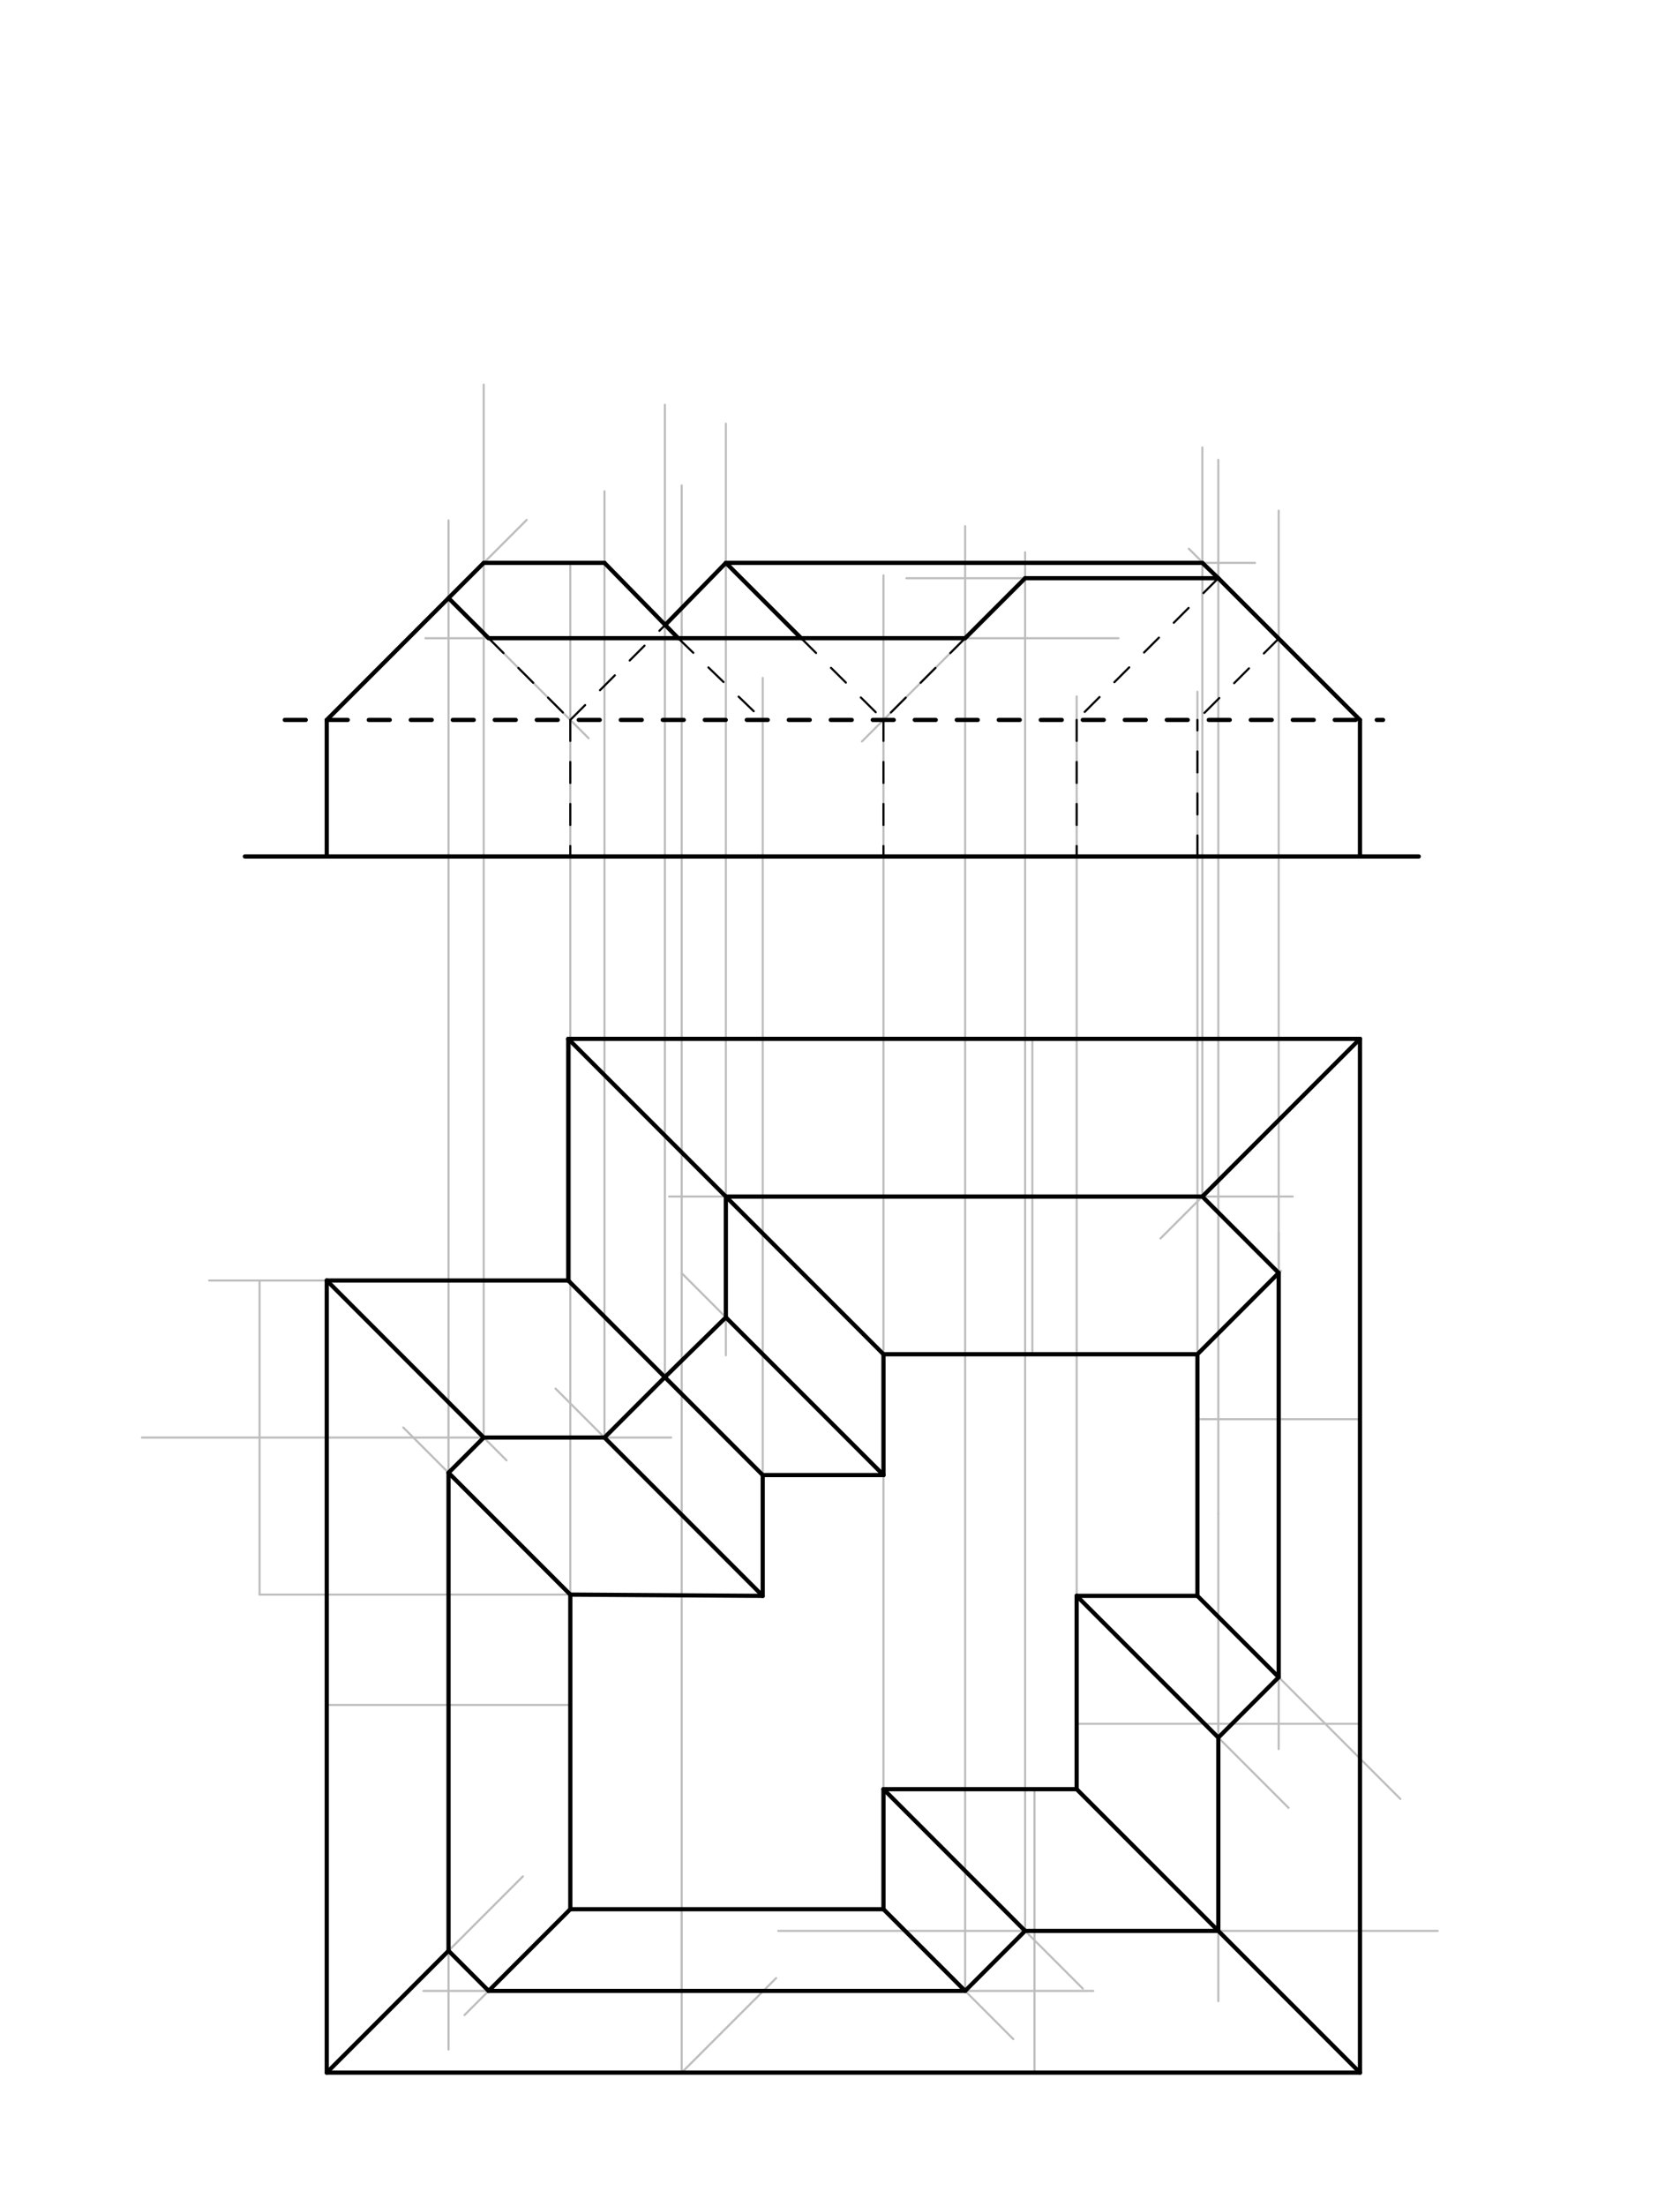 <svg xmlns="http://www.w3.org/2000/svg" class="svg--816" height="100%" preserveAspectRatio="xMidYMid meet" viewBox="0 0 800 1050" width="100%"><defs><marker id="marker-arrow" markerHeight="16" markerUnits="userSpaceOnUse" markerWidth="24" orient="auto-start-reverse" refX="24" refY="4" viewBox="0 0 24 8"><path d="M 0 0 L 24 4 L 0 8 z" stroke="inherit"></path></marker></defs><g class="aux-layer--949"><g class="element--733"><line stroke="#BDBDBD" stroke-dasharray="none" stroke-linecap="round" stroke-width="1" x1="155.6" x2="241.2" y1="609.438" y2="695.038"></line></g><g class="element--733"><line stroke="#BDBDBD" stroke-dasharray="none" stroke-linecap="round" stroke-width="1" x1="155.6" x2="249" y1="986.438" y2="893.038"></line></g><g class="element--733"><line stroke="#BDBDBD" stroke-dasharray="none" stroke-linecap="round" stroke-width="1" x1="647.6" x2="552.6" y1="494.438" y2="589.438"></line></g><g class="element--733"><line stroke="#BDBDBD" stroke-dasharray="none" stroke-linecap="round" stroke-width="1" x1="570.2" x2="609.95" y1="644.538" y2="604.788"></line></g><g class="element--733"><line stroke="#BDBDBD" stroke-dasharray="none" stroke-linecap="round" stroke-width="1" x1="270.6" x2="420.7" y1="494.438" y2="644.538"></line></g><g class="element--733"><line stroke="#BDBDBD" stroke-dasharray="none" stroke-linecap="round" stroke-width="1" x1="270.6" x2="363.2" y1="609.438" y2="702.038"></line></g><g class="element--733"><line stroke="#BDBDBD" stroke-dasharray="none" stroke-linecap="round" stroke-width="1" x1="420.7" x2="324.55" y1="702.038" y2="605.887"></line></g><g class="element--733"><line stroke="#BDBDBD" stroke-dasharray="none" stroke-linecap="round" stroke-width="1" x1="363.2" x2="264.55" y1="759.538" y2="660.887"></line></g><g class="element--733"><line stroke="#BDBDBD" stroke-dasharray="none" stroke-linecap="round" stroke-width="1" x1="271.573" x2="192.038" y1="758.934" y2="679.399"></line></g><g class="element--733"><line stroke="#BDBDBD" stroke-dasharray="none" stroke-linecap="round" stroke-width="1" x1="271.573" x2="221.2" y1="908.665" y2="959.038"></line></g><g class="element--733"><line stroke="#BDBDBD" stroke-dasharray="none" stroke-linecap="round" stroke-width="1" x1="420.7" x2="482.536" y1="908.665" y2="970.501"></line></g><g class="element--733"><line stroke="#BDBDBD" stroke-dasharray="none" stroke-linecap="round" stroke-width="1" x1="420.7" x2="515.6" y1="851.538" y2="946.438"></line></g><g class="element--733"><line stroke="#BDBDBD" stroke-dasharray="none" stroke-linecap="round" stroke-width="1" x1="512.7" x2="647.6" y1="851.538" y2="986.438"></line></g><g class="element--733"><line stroke="#BDBDBD" stroke-dasharray="none" stroke-linecap="round" stroke-width="1" x1="512.7" x2="613.6" y1="759.538" y2="860.438"></line></g><g class="element--733"><line stroke="#BDBDBD" stroke-dasharray="none" stroke-linecap="round" stroke-width="1" x1="570.2" x2="666.85" y1="759.538" y2="856.187"></line></g><g class="element--733"><line stroke="#BDBDBD" stroke-dasharray="none" stroke-linecap="round" stroke-width="1" x1="491.6" x2="491.6" y1="494.438" y2="644.538"></line></g><g class="element--733"><line stroke="#BDBDBD" stroke-dasharray="none" stroke-linecap="round" stroke-width="1" x1="318.6" x2="615.6" y1="569.488" y2="569.488"></line></g><g class="element--733"><line stroke="#BDBDBD" stroke-dasharray="none" stroke-linecap="round" stroke-width="1" x1="570.2" x2="647.6" y1="675.438" y2="675.438"></line></g><g class="element--733"><line stroke="#BDBDBD" stroke-dasharray="none" stroke-linecap="round" stroke-width="1" x1="608.9" x2="608.9" y1="832.438" y2="586.438"></line></g><g class="element--733"><line stroke="#BDBDBD" stroke-dasharray="none" stroke-linecap="round" stroke-width="1" x1="572.55" x2="608.9" y1="569.488" y2="605.838"></line></g><g class="element--733"><line stroke="#BDBDBD" stroke-dasharray="none" stroke-linecap="round" stroke-width="1" x1="512.7" x2="647.6" y1="820.438" y2="820.438"></line></g><g class="element--733"><line stroke="#BDBDBD" stroke-dasharray="none" stroke-linecap="round" stroke-width="1" x1="580.15" x2="580.15" y1="952.438" y2="720.438"></line></g><g class="element--733"><line stroke="#BDBDBD" stroke-dasharray="none" stroke-linecap="round" stroke-width="1" x1="608.9" x2="580.15" y1="798.238" y2="826.988"></line></g><g class="element--733"><line stroke="#BDBDBD" stroke-dasharray="none" stroke-linecap="round" stroke-width="1" x1="492.6" x2="492.6" y1="851.538" y2="986.438"></line></g><g class="element--733"><line stroke="#BDBDBD" stroke-dasharray="none" stroke-linecap="round" stroke-width="1" x1="370.6" x2="684.6" y1="918.988" y2="918.988"></line></g><g class="element--733"><line stroke="#BDBDBD" stroke-dasharray="none" stroke-linecap="round" stroke-width="1" x1="324.6" x2="324.6" y1="908.665" y2="986.438"></line></g><g class="element--733"><line stroke="#BDBDBD" stroke-dasharray="none" stroke-linecap="round" stroke-width="1" x1="201.6" x2="520.6" y1="947.551" y2="947.551"></line></g><g class="element--733"><line stroke="#BDBDBD" stroke-dasharray="none" stroke-linecap="round" stroke-width="1" x1="271.573" x2="155.6" y1="811.438" y2="811.438"></line></g><g class="element--733"><line stroke="#BDBDBD" stroke-dasharray="none" stroke-linecap="round" stroke-width="1" x1="213.586" x2="213.586" y1="975.438" y2="651.438"></line></g><g class="element--733"><line stroke="#BDBDBD" stroke-dasharray="none" stroke-linecap="round" stroke-width="1" x1="271.573" x2="123.6" y1="758.934" y2="758.934"></line></g><g class="element--733"><line stroke="#BDBDBD" stroke-dasharray="none" stroke-linecap="round" stroke-width="1" x1="155.6" x2="99.6" y1="609.438" y2="609.438"></line></g><g class="element--733"><line stroke="#BDBDBD" stroke-dasharray="none" stroke-linecap="round" stroke-width="1" x1="123.6" x2="123.6" y1="758.934" y2="609.438"></line></g><g class="element--733"><line stroke="#BDBDBD" stroke-dasharray="none" stroke-linecap="round" stroke-width="1" x1="67.6" x2="319.6" y1="684.186" y2="684.186"></line></g><g class="element--733"><line stroke="#BDBDBD" stroke-dasharray="none" stroke-linecap="round" stroke-width="1" x1="287.848" x2="332.298" y1="684.186" y2="639.736"></line></g><g class="element--733"><line stroke="#BDBDBD" stroke-dasharray="none" stroke-linecap="round" stroke-width="1" x1="345.65" x2="345.65" y1="569.488" y2="645.038"></line></g><g class="element--733"><line stroke="#BDBDBD" stroke-dasharray="none" stroke-linecap="round" stroke-width="1" x1="213.586" x2="213.586" y1="928.451" y2="247.637"></line></g><g class="element--733"><line stroke="#BDBDBD" stroke-dasharray="none" stroke-linecap="round" stroke-width="1" x1="155.6" x2="225.1" y1="342.637" y2="273.137"></line></g><g class="element--733"><line stroke="#BDBDBD" stroke-dasharray="none" stroke-linecap="round" stroke-width="1" x1="580.15" x2="580.15" y1="720.438" y2="218.838"></line></g><g class="element--733"><line stroke="#BDBDBD" stroke-dasharray="none" stroke-linecap="round" stroke-width="1" x1="647.6" x2="566.1" y1="342.637" y2="261.137"></line></g><g class="element--733"><line stroke="#BDBDBD" stroke-dasharray="none" stroke-linecap="round" stroke-width="1" x1="580.15" x2="431.6" y1="275.188" y2="275.188"></line></g><g class="element--733"><line stroke="#BDBDBD" stroke-dasharray="none" stroke-linecap="round" stroke-width="1" x1="488.15" x2="488.15" y1="918.988" y2="262.838"></line></g><g class="element--733"><line stroke="#BDBDBD" stroke-dasharray="none" stroke-linecap="round" stroke-width="1" x1="324.6" x2="369.6" y1="986.438" y2="941.437"></line></g><g class="element--733"><line stroke="#BDBDBD" stroke-dasharray="none" stroke-linecap="round" stroke-width="1" x1="324.6" x2="324.6" y1="947.551" y2="342.637"></line></g><g class="element--733"><line stroke="#BDBDBD" stroke-dasharray="none" stroke-linecap="round" stroke-width="1" x1="324.6" x2="324.6" y1="342.637" y2="231.037"></line></g><g class="element--733"><line stroke="#BDBDBD" stroke-dasharray="none" stroke-linecap="round" stroke-width="1" x1="202.6" x2="532.6" y1="303.751" y2="303.751"></line></g><g class="element--733"><line stroke="#BDBDBD" stroke-dasharray="none" stroke-linecap="round" stroke-width="1" x1="213.586" x2="243.186" y1="284.651" y2="314.251"></line></g><g class="element--733"><line stroke="#BDBDBD" stroke-dasharray="none" stroke-linecap="round" stroke-width="1" x1="488.15" x2="450.75" y1="275.188" y2="312.588"></line></g><g class="element--733"><line stroke="#BDBDBD" stroke-dasharray="none" stroke-linecap="round" stroke-width="1" x1="243.186" x2="280.286" y1="314.251" y2="351.351"></line></g><g class="element--733"><line stroke="#BDBDBD" stroke-dasharray="none" stroke-linecap="round" stroke-width="1" x1="450.75" x2="410.45" y1="312.588" y2="352.888"></line></g><g class="element--733"><line stroke="#BDBDBD" stroke-dasharray="none" stroke-linecap="round" stroke-width="1" x1="271.573" x2="271.573" y1="758.934" y2="269.238"></line></g><g class="element--733"><line stroke="#BDBDBD" stroke-dasharray="none" stroke-linecap="round" stroke-width="1" x1="420.7" x2="420.7" y1="908.665" y2="273.838"></line></g><g class="element--733"><line stroke="#BDBDBD" stroke-dasharray="none" stroke-linecap="round" stroke-width="1" x1="512.7" x2="512.7" y1="759.538" y2="331.438"></line></g><g class="element--733"><line stroke="#BDBDBD" stroke-dasharray="none" stroke-linecap="round" stroke-width="1" x1="570.2" x2="570.2" y1="644.538" y2="329.238"></line></g><g class="element--733"><line stroke="#BDBDBD" stroke-dasharray="none" stroke-linecap="round" stroke-width="1" x1="459.586" x2="459.586" y1="947.551" y2="250.438"></line></g><g class="element--733"><line stroke="#BDBDBD" stroke-dasharray="none" stroke-linecap="round" stroke-width="1" x1="608.9" x2="608.9" y1="605.838" y2="243.038"></line></g><g class="element--733"><line stroke="#BDBDBD" stroke-dasharray="none" stroke-linecap="round" stroke-width="1" x1="230.348" x2="230.348" y1="684.186" y2="183.037"></line></g><g class="element--733"><line stroke="#BDBDBD" stroke-dasharray="none" stroke-linecap="round" stroke-width="1" x1="213.586" x2="250.8" y1="284.651" y2="247.438"></line></g><g class="element--733"><line stroke="#BDBDBD" stroke-dasharray="none" stroke-linecap="round" stroke-width="1" x1="287.848" x2="287.848" y1="684.186" y2="233.838"></line></g><g class="element--733"><line stroke="#BDBDBD" stroke-dasharray="none" stroke-linecap="round" stroke-width="1" x1="363.2" x2="363.2" y1="759.538" y2="322.638"></line></g><g class="element--733"><line stroke="#BDBDBD" stroke-dasharray="none" stroke-linecap="round" stroke-width="1" x1="316.598" x2="316.598" y1="655.436" y2="192.637"></line></g><g class="element--733"><line stroke="#BDBDBD" stroke-dasharray="none" stroke-linecap="round" stroke-width="1" x1="345.65" x2="345.65" y1="569.488" y2="201.637"></line></g><g class="element--733"><line stroke="#BDBDBD" stroke-dasharray="none" stroke-linecap="round" stroke-width="1" x1="572.55" x2="572.55" y1="569.488" y2="212.956"></line></g><g class="element--733"><line stroke="#BDBDBD" stroke-dasharray="none" stroke-linecap="round" stroke-width="1" x1="373.6" x2="597.6" y1="267.889" y2="267.889"></line></g></g><g class="main-layer--75a"><g class="element--733"><line stroke="#000000" stroke-dasharray="none" stroke-linecap="round" stroke-width="2" x1="116.6" x2="675.6" y1="407.637" y2="407.637"></line></g><g class="element--733"><line stroke="#000000" stroke-dasharray="10" stroke-linecap="round" stroke-width="2" x1="135.6" x2="658.6" y1="342.637" y2="342.637"></line></g><g class="element--733"><line stroke="#000000" stroke-dasharray="none" stroke-linecap="round" stroke-width="2" x1="155.6" x2="155.6" y1="407.637" y2="342.637"></line></g><g class="element--733"><line stroke="#000000" stroke-dasharray="none" stroke-linecap="round" stroke-width="2" x1="647.6" x2="647.6" y1="407.637" y2="342.637"></line></g><g class="element--733"><line stroke="#000000" stroke-dasharray="none" stroke-linecap="round" stroke-width="2" x1="155.6" x2="647.6" y1="986.438" y2="986.438"></line></g><g class="element--733"><line stroke="#000000" stroke-dasharray="none" stroke-linecap="round" stroke-width="2" x1="647.6" x2="647.6" y1="986.438" y2="494.438"></line></g><g class="element--733"><line stroke="#000000" stroke-dasharray="none" stroke-linecap="round" stroke-width="2" x1="155.6" x2="155.6" y1="609.438" y2="986.438"></line></g><g class="element--733"><line stroke="#000000" stroke-dasharray="none" stroke-linecap="round" stroke-width="2" x1="155.6" x2="270.6" y1="609.438" y2="609.438"></line></g><g class="element--733"><line stroke="#000000" stroke-dasharray="none" stroke-linecap="round" stroke-width="2" x1="270.6" x2="270.6" y1="609.438" y2="494.438"></line></g><g class="element--733"><line stroke="#000000" stroke-dasharray="none" stroke-linecap="round" stroke-width="2" x1="420.7" x2="570.2" y1="644.538" y2="644.538"></line></g><g class="element--733"><line stroke="#000000" stroke-dasharray="none" stroke-linecap="round" stroke-width="2" x1="420.7" x2="512.7" y1="851.538" y2="851.538"></line></g><g class="element--733"><line stroke="#000000" stroke-dasharray="none" stroke-linecap="round" stroke-width="2" x1="512.7" x2="570.2" y1="759.538" y2="759.538"></line></g><g class="element--733"><line stroke="#000000" stroke-dasharray="none" stroke-linecap="round" stroke-width="2" x1="570.2" x2="570.2" y1="644.538" y2="759.538"></line></g><g class="element--733"><line stroke="#000000" stroke-dasharray="none" stroke-linecap="round" stroke-width="2" x1="512.7" x2="512.7" y1="759.538" y2="851.538"></line></g><g class="element--733"><line stroke="#000000" stroke-dasharray="none" stroke-linecap="round" stroke-width="2" x1="420.7" x2="420.7" y1="851.538" y2="908.665"></line></g><g class="element--733"><line stroke="#000000" stroke-dasharray="none" stroke-linecap="round" stroke-width="2" x1="420.7" x2="271.573" y1="908.665" y2="908.665"></line></g><g class="element--733"><line stroke="#000000" stroke-dasharray="none" stroke-linecap="round" stroke-width="2" x1="271.573" x2="271.573" y1="908.665" y2="758.934"></line></g><g class="element--733"><line stroke="#000000" stroke-dasharray="none" stroke-linecap="round" stroke-width="2" x1="271.573" x2="363.2" y1="758.934" y2="759.538"></line></g><g class="element--733"><line stroke="#000000" stroke-dasharray="none" stroke-linecap="round" stroke-width="2" x1="363.2" x2="363.2" y1="759.538" y2="702.038"></line></g><g class="element--733"><line stroke="#000000" stroke-dasharray="none" stroke-linecap="round" stroke-width="2" x1="363.2" x2="420.7" y1="702.038" y2="702.038"></line></g><g class="element--733"><line stroke="#000000" stroke-dasharray="none" stroke-linecap="round" stroke-width="2" x1="420.7" x2="420.7" y1="702.038" y2="644.538"></line></g><g class="element--733"><line stroke="#000000" stroke-dasharray="none" stroke-linecap="round" stroke-width="2" x1="270.6" x2="647.6" y1="494.438" y2="494.438"></line></g><g class="element--733"><line stroke="#000000" stroke-dasharray="none" stroke-linecap="round" stroke-width="2" x1="345.65" x2="572.55" y1="569.488" y2="569.488"></line></g><g class="element--733"><line stroke="#000000" stroke-dasharray="none" stroke-linecap="round" stroke-width="2" x1="572.55" x2="608.9" y1="569.488" y2="605.838"></line></g><g class="element--733"><line stroke="#000000" stroke-dasharray="none" stroke-linecap="round" stroke-width="2" x1="608.9" x2="608.9" y1="605.838" y2="798.238"></line></g><g class="element--733"><line stroke="#000000" stroke-dasharray="none" stroke-linecap="round" stroke-width="2" x1="608.9" x2="580.15" y1="798.238" y2="826.988"></line></g><g class="element--733"><line stroke="#000000" stroke-dasharray="none" stroke-linecap="round" stroke-width="2" x1="580.15" x2="580.15" y1="826.988" y2="918.988"></line></g><g class="element--733"><line stroke="#000000" stroke-dasharray="none" stroke-linecap="round" stroke-width="2" x1="580.15" x2="488.15" y1="918.988" y2="918.988"></line></g><g class="element--733"><line stroke="#000000" stroke-dasharray="none" stroke-linecap="round" stroke-width="2" x1="459.586" x2="488.15" y1="947.551" y2="918.988"></line></g><g class="element--733"><line stroke="#000000" stroke-dasharray="none" stroke-linecap="round" stroke-width="2" x1="232.686" x2="459.586" y1="947.551" y2="947.551"></line></g><g class="element--733"><line stroke="#000000" stroke-dasharray="none" stroke-linecap="round" stroke-width="2" x1="232.686" x2="213.586" y1="947.551" y2="928.451"></line></g><g class="element--733"><line stroke="#000000" stroke-dasharray="none" stroke-linecap="round" stroke-width="2" x1="213.586" x2="213.586" y1="928.451" y2="700.947"></line></g><g class="element--733"><line stroke="#000000" stroke-dasharray="none" stroke-linecap="round" stroke-width="2" x1="213.586" x2="230.348" y1="700.947" y2="684.186"></line></g><g class="element--733"><line stroke="#000000" stroke-dasharray="none" stroke-linecap="round" stroke-width="2" x1="230.348" x2="287.848" y1="684.186" y2="684.186"></line></g><g class="element--733"><line stroke="#000000" stroke-dasharray="none" stroke-linecap="round" stroke-width="2" x1="287.848" x2="316.598" y1="684.186" y2="655.436"></line></g><g class="element--733"><line stroke="#000000" stroke-dasharray="none" stroke-linecap="round" stroke-width="2" x1="316.598" x2="345.65" y1="655.436" y2="626.988"></line></g><g class="element--733"><line stroke="#000000" stroke-dasharray="none" stroke-linecap="round" stroke-width="2" x1="345.65" x2="345.65" y1="626.988" y2="569.488"></line></g><g class="element--733"><line stroke="#000000" stroke-dasharray="none" stroke-linecap="round" stroke-width="2" x1="230.348" x2="155.6" y1="684.186" y2="609.438"></line></g><g class="element--733"><line stroke="#000000" stroke-dasharray="none" stroke-linecap="round" stroke-width="2" x1="316.598" x2="270.6" y1="655.436" y2="609.438"></line></g><g class="element--733"><line stroke="#000000" stroke-dasharray="none" stroke-linecap="round" stroke-width="2" x1="345.65" x2="270.6" y1="569.488" y2="494.438"></line></g><g class="element--733"><line stroke="#000000" stroke-dasharray="none" stroke-linecap="round" stroke-width="2" x1="572.55" x2="647.6" y1="569.488" y2="494.438"></line></g><g class="element--733"><line stroke="#000000" stroke-dasharray="none" stroke-linecap="round" stroke-width="2" x1="580.15" x2="647.6" y1="918.988" y2="986.438"></line></g><g class="element--733"><line stroke="#000000" stroke-dasharray="none" stroke-linecap="round" stroke-width="2" x1="213.586" x2="155.6" y1="928.451" y2="986.438"></line></g><g class="element--733"><line stroke="#000000" stroke-dasharray="none" stroke-linecap="round" stroke-width="2" x1="271.573" x2="213.586" y1="758.934" y2="700.947"></line></g><g class="element--733"><line stroke="#000000" stroke-dasharray="none" stroke-linecap="round" stroke-width="2" x1="363.2" x2="287.848" y1="759.538" y2="684.186"></line></g><g class="element--733"><line stroke="#000000" stroke-dasharray="none" stroke-linecap="round" stroke-width="2" x1="363.2" x2="316.598" y1="702.038" y2="655.436"></line></g><g class="element--733"><line stroke="#000000" stroke-dasharray="none" stroke-linecap="round" stroke-width="2" x1="420.7" x2="345.65" y1="702.038" y2="626.988"></line></g><g class="element--733"><line stroke="#000000" stroke-dasharray="none" stroke-linecap="round" stroke-width="2" x1="420.7" x2="345.65" y1="644.538" y2="569.488"></line></g><g class="element--733"><line stroke="#000000" stroke-dasharray="none" stroke-linecap="round" stroke-width="2" x1="570.2" x2="608.9" y1="644.538" y2="605.838"></line></g><g class="element--733"><line stroke="#000000" stroke-dasharray="none" stroke-linecap="round" stroke-width="2" x1="570.2" x2="608.9" y1="759.538" y2="798.238"></line></g><g class="element--733"><line stroke="#000000" stroke-dasharray="none" stroke-linecap="round" stroke-width="2" x1="512.7" x2="580.15" y1="759.538" y2="826.988"></line></g><g class="element--733"><line stroke="#000000" stroke-dasharray="none" stroke-linecap="round" stroke-width="2" x1="512.7" x2="580.15" y1="851.538" y2="918.988"></line></g><g class="element--733"><line stroke="#000000" stroke-dasharray="none" stroke-linecap="round" stroke-width="2" x1="420.7" x2="488.15" y1="851.538" y2="918.988"></line></g><g class="element--733"><line stroke="#000000" stroke-dasharray="none" stroke-linecap="round" stroke-width="2" x1="420.7" x2="459.586" y1="908.665" y2="947.551"></line></g><g class="element--733"><line stroke="#000000" stroke-dasharray="none" stroke-linecap="round" stroke-width="2" x1="271.573" x2="232.686" y1="908.665" y2="947.551"></line></g><g class="element--733"><line stroke="#000000" stroke-dasharray="none" stroke-linecap="round" stroke-width="2" x1="155.6" x2="213.586" y1="342.637" y2="284.651"></line></g><g class="element--733"><line stroke="#000000" stroke-dasharray="none" stroke-linecap="round" stroke-width="2" x1="213.586" x2="232.686" y1="284.651" y2="303.751"></line></g><g class="element--733"><line stroke="#000000" stroke-dasharray="none" stroke-linecap="round" stroke-width="2" x1="232.686" x2="459.586" y1="303.751" y2="303.751"></line></g><g class="element--733"><line stroke="#000000" stroke-dasharray="none" stroke-linecap="round" stroke-width="2" x1="459.586" x2="488.15" y1="303.751" y2="275.188"></line></g><g class="element--733"><line stroke="#000000" stroke-dasharray="none" stroke-linecap="round" stroke-width="2" x1="488.15" x2="580.15" y1="275.188" y2="275.188"></line></g><g class="element--733"><line stroke="#000000" stroke-dasharray="none" stroke-linecap="round" stroke-width="2" x1="580.15" x2="647.6" y1="275.188" y2="342.637"></line></g><g class="element--733"><line stroke="#000000" stroke-dasharray="10" stroke-linecap="round" stroke-width="1" x1="232.686" x2="271.573" y1="303.751" y2="342.637"></line></g><g class="element--733"><line stroke="#000000" stroke-dasharray="10" stroke-linecap="round" stroke-width="1" x1="459.586" x2="420.7" y1="303.751" y2="342.637"></line></g><g class="element--733"><line stroke="#000000" stroke-dasharray="10" stroke-linecap="round" stroke-width="1" x1="271.573" x2="271.573" y1="342.637" y2="407.637"></line></g><g class="element--733"><line stroke="#000000" stroke-dasharray="10" stroke-linecap="round" stroke-width="1" x1="420.7" x2="420.7" y1="342.637" y2="407.637"></line></g><g class="element--733"><line stroke="#000000" stroke-dasharray="10" stroke-linecap="round" stroke-width="1" x1="512.7" x2="512.7" y1="342.637" y2="407.637"></line></g><g class="element--733"><line stroke="#000000" stroke-dasharray="10" stroke-linecap="round" stroke-width="1" x1="570.2" x2="570.2" y1="407.637" y2="342.637"></line></g><g class="element--733"><line stroke="#000000" stroke-dasharray="10" stroke-linecap="round" stroke-width="1" x1="580.15" x2="512.7" y1="275.188" y2="342.637"></line></g><g class="element--733"><line stroke="#000000" stroke-dasharray="10" stroke-linecap="round" stroke-width="1" x1="608.9" x2="570.2" y1="303.938" y2="342.637"></line></g><g class="element--733"><line stroke="#000000" stroke-dasharray="none" stroke-linecap="round" stroke-width="2" x1="213.586" x2="230.348" y1="284.651" y2="267.889"></line></g><g class="element--733"><line stroke="#000000" stroke-dasharray="none" stroke-linecap="round" stroke-width="2" x1="572.55" x2="580.15" y1="267.889" y2="275.188"></line></g><g class="element--733"><line stroke="#000000" stroke-dasharray="none" stroke-linecap="round" stroke-width="2" x1="230.348" x2="287.848" y1="267.889" y2="267.889"></line></g><g class="element--733"><line stroke="#000000" stroke-dasharray="none" stroke-linecap="round" stroke-width="2" x1="345.65" x2="572.55" y1="267.889" y2="267.889"></line></g><g class="element--733"><line stroke="#000000" stroke-dasharray="none" stroke-linecap="round" stroke-width="2" x1="345.65" x2="381.512" y1="267.889" y2="303.751"></line></g><g class="element--733"><line stroke="#000000" stroke-dasharray="10" stroke-linecap="round" stroke-width="1" x1="381.512" x2="420.7" y1="303.751" y2="342.637"></line></g><g class="element--733"><line stroke="#000000" stroke-dasharray="none" stroke-linecap="round" stroke-width="2" x1="322.952" x2="287.848" y1="303.751" y2="267.889"></line></g><g class="element--733"><line stroke="#000000" stroke-dasharray="10" stroke-linecap="round" stroke-width="1" x1="322.952" x2="363.2" y1="303.751" y2="342.637"></line></g><g class="element--733"><line stroke="#000000" stroke-dasharray="10" stroke-linecap="round" stroke-width="1" x1="271.573" x2="316.774" y1="342.637" y2="297.436"></line></g><g class="element--733"><line stroke="#000000" stroke-dasharray="none" stroke-linecap="round" stroke-width="2" x1="316.772" x2="345.65" y1="297.438" y2="267.889"></line></g></g><g class="snaps-layer--ac6"></g><g class="temp-layer--52d"></g></svg>